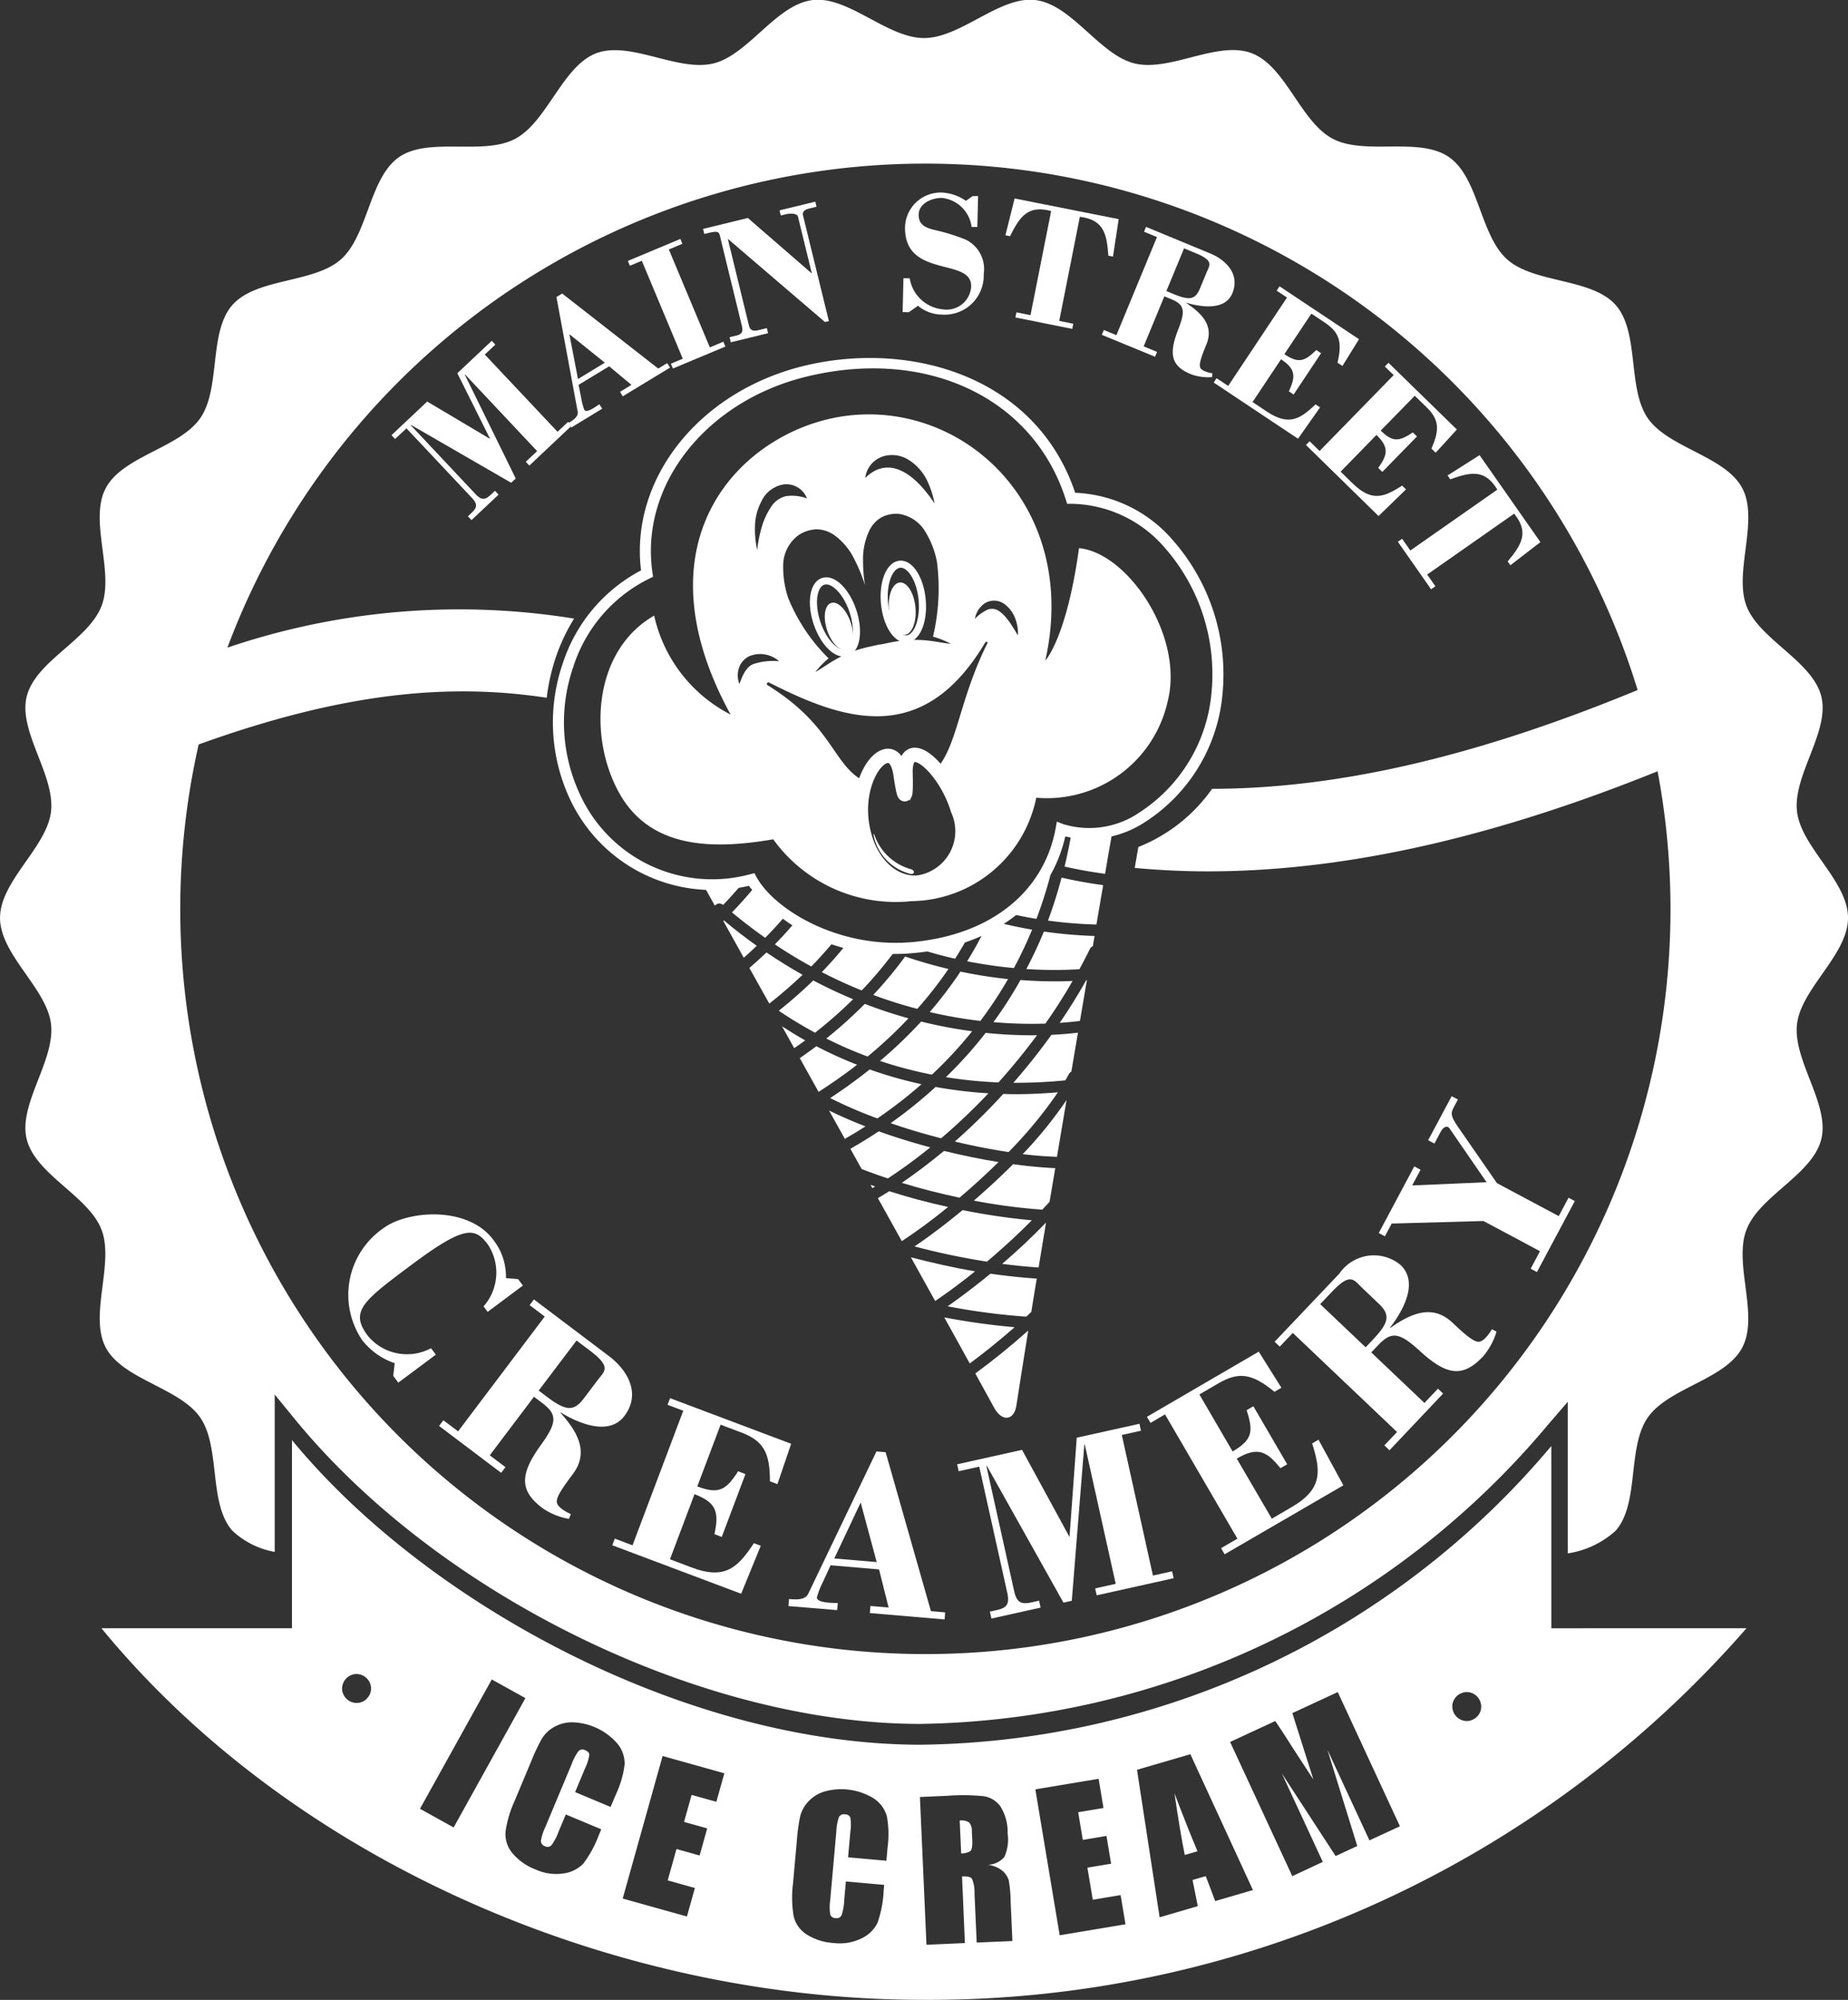 <svg xmlns="http://www.w3.org/2000/svg" width="64.844" height="70.158" viewBox="0 0 64.844 70.158">
  <rect x="0" y="0" width="64.844" height="70.158" fill="#333333" stroke="none"/>
  <g id="Group_37" data-name="Group 37" transform="translate(-2581.916 -1339.08)">
    <g id="Group_31" data-name="Group 31" transform="translate(2595.653 1345.84)">
      <path id="Path_86" data-name="Path 86" d="M2623.13,1373.07l.37-.348.126.134-1.485,1.4-.126-.134.4-.373-2.53-2.69-.009.008,1.787,3.641-.16.151-3.517-2.031-.009.009,2.287,2.431c.277.294.412.116.671-.127l.126.134-.95.894-.126-.134c.245-.231.422-.347.145-.641l-2.3-2.444-.4.373-.126-.134,1.253-1.179,2.208,1.311-1.151-2.305,1.208-1.137.126.134-.37.348Z" transform="translate(-2617.304 -1364.683)" fill="#fff"/>
      <path id="Path_87" data-name="Path 87" d="M2632.745,1370.3l-.1-.157c.126-.076.36-.21.322-.4l-.745-4.018.2-.124,3.372,2.633.314-.191.1.157-1.66,1.007-.095-.157.4-.245-.781-.651-1.074.651.093.46a2.053,2.053,0,0,0,.111.42c.079.131.452-.152.525-.2l.1.157Zm.233-1.7.942-.572-1.244-1Z" transform="translate(-2626.434 -1362.064)" fill="#fff"/>
      <path id="Path_88" data-name="Path 88" d="M2640.251,1365.223l-.071-.169.418-.175-1.438-3.436-.418.175-.071-.17,1.842-.771.071.17-.475.2,1.438,3.435.475-.2.071.17Z" transform="translate(-2630.377 -1359.055)" fill="#fff"/>
      <path id="Path_89" data-name="Path 89" d="M2649.887,1361.5l-.137.033-3.409-2.919.744,3.052c.036.149.134.188.286.163l.339-.083.044.179-1.309.319-.043-.179.285-.069c.2-.061.181-.189.139-.362l-.717-2.938c-.071-.292-.036-.382-.393-.3l-.2.048-.043-.178,1.571-.383,2.246,1.948-.489-2c-.029-.119-.286-.113-.435-.077l-.167.041-.043-.179,1.255-.306.043.178-.25.061c-.173.042-.255.119-.226.238Z" transform="translate(-2634.54 -1356.996)" fill="#fff"/>
      <path id="Path_90" data-name="Path 90" d="M2665.975,1356.615l.19,0-.027,1.084-.2,0a1.177,1.177,0,0,0-1.035-1.018c-.337-.008-.813.176-.823.58-.009.361.246.466.544.54a7.217,7.217,0,0,1,1.1.339,1.146,1.146,0,0,1,.638,1.21,1.372,1.372,0,0,1-1.469,1.423,1.332,1.332,0,0,1-.838-.309l-.318.225-.22-.005.029-1.188.22.005a1.3,1.3,0,0,0,1.162,1.088.862.862,0,0,0,.994-.8c.013-.527-.58-.584-1.164-.751s-1.178-.427-1.156-1.352a1.251,1.251,0,0,1,1.316-1.193,1.618,1.618,0,0,1,.82.29Z" transform="translate(-2645.582 -1356.497)" fill="#fff"/>
      <path id="Path_91" data-name="Path 91" d="M2673.127,1357.02l3.652.724-.2,1.315-.162-.032c-.054-.766-.162-1.262-1-1.365l-.724,3.652.493.1-.036.18-1.994-.4.036-.181.493.1.724-3.652c-.811-.223-1.1.194-1.442.882l-.162-.032Z" transform="translate(-2651.263 -1356.817)" fill="#fff"/>
      <path id="Path_92" data-name="Path 92" d="M2681.515,1363.377l.07-.17.441.182,1.423-3.441-.453-.187.07-.17,2.247.929c.566.234,1.055.734.781,1.4-.258.623-1.119.478-1.615.333l0,.011c.726.472.925.92.7,1.463-.194.47-.256.683-.211.8.023.056.118.148.427.2l-.015.133a1.734,1.734,0,0,1-.735-.1c-.69-.285-.794-.693-.45-1.571.267-.678.209-.875-.244-1.062l-.243-.1-.725,1.755.47.194-.07.17Zm2.265-1.536.238.1c.572.236.775.208.939-.188l.227-.549c.112-.272.28-.421-.377-.692l-.407-.168Z" transform="translate(-2656.59 -1358.391)" fill="#fff"/>
      <path id="Path_93" data-name="Path 93" d="M2691.629,1368.335l.1-.153.408.271,2.063-3.1-.362-.241.1-.153,2.789,1.856-.581.938-.173-.116c.169-.719.07-1.056-.439-1.4l-.479-.319-.947,1.422c.5.333.705.256,1.12-.145l.168.112-.963,1.448-.168-.112c.254-.537.226-.792-.274-1.124l-1,1.5.5.333c.79.526,1.181.249,1.712-.251l.158.105-.774,1.1Z" transform="translate(-2662.778 -1361.675)" fill="#fff"/>
      <path id="Path_94" data-name="Path 94" d="M2699.968,1374.747l.128-.131.35.342,2.6-2.664-.311-.3.128-.131,2.4,2.341-.744.814-.149-.145c.3-.675.265-1.025-.173-1.453l-.412-.4-1.194,1.222c.43.419.645.382,1.127.064l.145.141-1.215,1.244-.145-.141c.35-.481.368-.736-.061-1.156l-1.258,1.288.429.419c.679.663,1.115.463,1.729.071l.136.133-.963.934Z" transform="translate(-2667.88 -1365.896)" fill="#fff"/>
      <path id="Path_95" data-name="Path 95" d="M2711.14,1380.215l2.135,3.051-1.054.812-.094-.135c.492-.59.757-1.023.226-1.675l-3.051,2.135.288.412-.151.105-1.166-1.666.15-.105.288.411,3.052-2.135c-.431-.723-.928-.622-1.652-.363l-.094-.135Z" transform="translate(-2672.961 -1371.008)" fill="#fff"/>
    </g>
    <g id="Group_32" data-name="Group 32" transform="translate(2594.126 1377.538)">
      <path id="Path_96" data-name="Path 96" d="M2619.341,1451.1l.169.226-1.237.923-.144-.193a1.788,1.788,0,0,0,.155-2.166c-.462-.618-.827-.677-2.7.722-1.683,1.255-2.156,1.619-1.521,2.47a1.784,1.784,0,0,0,2.224.442l.168.226-1.317.982-.178-.239.052-.443a2.451,2.451,0,0,1-1.135-.8,2.835,2.835,0,0,1,.739-3.936c.831-.62,2.951-.8,3.854.406a2.089,2.089,0,0,1,.445,1.345Z" transform="translate(-2613.372 -1444.686)" fill="#fff"/>
      <path id="Path_97" data-name="Path 97" d="M2621.609,1460.955l.15-.2.517.39,3.04-4.028-.53-.4.15-.2,2.63,1.985c.663.5,1.133,1.323.548,2.1-.55.729-1.631.245-2.232-.115l-.01.013c.791.867.9,1.522.42,2.158-.415.55-.569.808-.551.977.011.082.1.234.49.412l-.065.169a2.354,2.354,0,0,1-.93-.379c-.808-.61-.8-1.18-.055-2.215.582-.8.572-1.076.042-1.476l-.285-.215-1.55,2.054.55.415-.15.2Zm3.495-1.241.278.21c.669.505.947.537,1.3.073l.485-.642c.24-.318.511-.457-.258-1.037l-.477-.36Z" transform="translate(-2618.412 -1449.39)" fill="#fff"/>
      <path id="Path_98" data-name="Path 98" d="M2637.265,1470.6l.088-.233.621.235,1.781-4.721-.551-.208.088-.233,4.248,1.6-.481,1.415-.264-.1c.005-1-.228-1.417-1-1.71l-.73-.275-.818,2.166c.761.287,1.009.124,1.434-.532l.256.1-.832,2.205-.256-.1c.172-.786.057-1.114-.7-1.4l-.861,2.283.761.287c1.2.455,1.635-.03,2.185-.852l.24.091-.688,1.683Z" transform="translate(-2627.99 -1454.849)" fill="#fff"/>
      <path id="Path_99" data-name="Path 99" d="M2653.187,1475.675l.021-.248c.2.017.562.056.674-.184l2.394-4.993.322.028,1.589,5.575.5.043-.021.248-2.622-.224.021-.248.637.054-.335-1.337-1.7-.145-.266.577a2.814,2.814,0,0,0-.214.548c-.018.207.616.194.732.2l-.021.248Zm1.609-1.67,1.488.127-.562-2.089Z" transform="translate(-2637.732 -1457.791)" fill="#fff"/>
      <path id="Path_100" data-name="Path 100" d="M2675.313,1473.087l.673-.15.054.243-2.7.6-.054-.243.721-.16-1.085-4.885-.016,0-.44,5.479-.292.065-2.69-4.8-.016,0,.98,4.415c.119.535.4.422.87.317l.054.243-1.726.383-.054-.243c.446-.1.732-.111.613-.646l-.986-4.439-.721.16-.054-.243,2.276-.506,1.666,3.056.254-3.483,2.2-.488.053.243-.672.149Z" transform="translate(-2647.068 -1456.273)" fill="#fff"/>
      <path id="Path_101" data-name="Path 101" d="M2688.32,1468.336l-.125-.215.574-.334-2.54-4.36-.509.3-.125-.215,3.923-2.285.795,1.266-.244.142c-.773-.635-1.243-.717-1.96-.3l-.674.393,1.166,2c.7-.41.732-.7.492-1.448l.236-.138,1.187,2.036-.237.138c-.5-.63-.829-.747-1.532-.337l1.229,2.108.7-.409c1.112-.647,1.007-1.288.717-2.232l.222-.13.872,1.6Z" transform="translate(-2657.56 -1452.268)" fill="#fff"/>
      <path id="Path_102" data-name="Path 102" d="M2701.167,1459.337l-.18-.172.446-.469-3.658-3.476-.458.481-.18-.172,2.27-2.388a1.467,1.467,0,0,1,2.147-.307c.661.629.059,1.648-.367,2.2l.012.011c.951-.687,1.614-.722,2.191-.173.5.475.739.656.909.658.082,0,.244-.077.464-.44l.16.084a2.351,2.351,0,0,1-.482.881c-.7.734-1.263.666-2.206-.2-.728-.668-1-.691-1.461-.21l-.246.259,1.865,1.772.475-.5.18.172Zm-.837-3.613.24-.252c.578-.608.641-.879.22-1.279l-.583-.555c-.289-.274-.4-.559-1.059.139l-.412.433Z" transform="translate(-2664.622 -1446.918)" fill="#fff"/>
      <path id="Path_103" data-name="Path 103" d="M2706.55,1442.951l1.246-2.336.22.117-.293.55,2.61-.113-1.3-1.888c-.079-.117-.218-.05-.3.1l-.23.432-.22-.117.825-1.545.219.117-.145.271c-.109.205-.116.305.149.691l1.366,1.971,2.168,1.157.344-.644.22.117-1.329,2.49-.22-.117.328-.615-1.985-1.059-3.219.089-.238.447Z" transform="translate(-2670.381 -1438.154)" fill="#fff"/>
    </g>
    <g id="Group_33" data-name="Group 33" transform="translate(2585.476 1389.599)">
      <path id="Path_104" data-name="Path 104" d="M2688.441,1503.308l.446-.13q-.345-.818-.808-2.034Q2688.3,1502.632,2688.441,1503.308Z" transform="translate(-2650.429 -1488.754)" fill="#fff"/>
      <path id="Path_105" data-name="Path 105" d="M2669.088,1503.992a.434.434,0,0,0-.1-.32.5.5,0,0,0-.325-.062l.051,1.152a.593.593,0,0,0,.316-.076q.089-.066.073-.409Z" transform="translate(-2638.548 -1490.263)" fill="#fff"/>
      <path id="Path_106" data-name="Path 106" d="M2641.961,1475.829v-6.394a29.344,29.344,0,0,1-22.13,10.479c-8.141,0-17.285-4.881-22.059-10.687v6.6h-6.686c6.791,8.265,18.077,13.036,28.816,13.036a38.035,38.035,0,0,0,28.908-13.036Zm-41.52,2.416a.484.484,0,0,1-.335.2.516.516,0,0,1-.571-.431.516.516,0,0,1,.435-.577.515.515,0,0,1,.571.432A.482.482,0,0,1,2600.442,1478.245Zm1.823,3.916,2.519-4.537,1.18.655-2.518,4.537Zm6.688-.064-1.245-.521.348-.832a1.626,1.626,0,0,0,.15-.47c0-.071-.048-.126-.138-.164a.2.2,0,0,0-.241.028,1.793,1.793,0,0,0-.24.456l-.93,2.223a1.692,1.692,0,0,0-.149.472.193.193,0,0,0,.142.185.19.19,0,0,0,.226-.031,1.872,1.872,0,0,0,.253-.483l.252-.6,1.244.521-.078.187a3.988,3.988,0,0,1-.546,1.01,1.167,1.167,0,0,1-.693.35,1.724,1.724,0,0,1-.983-.136,1.994,1.994,0,0,1-.819-.576,1.045,1.045,0,0,1-.24-.745,3.9,3.9,0,0,1,.326-1.1l.585-1.4a6.756,6.756,0,0,1,.36-.761,1.18,1.18,0,0,1,.42-.41,1.279,1.279,0,0,1,.646-.173,2.168,2.168,0,0,1,1.594.755,1.1,1.1,0,0,1,.248.727,3.456,3.456,0,0,1-.3,1.035Zm3.711-.181-.868-.242-.265.948.812.227-.266.951-.812-.227-.308,1.1.954.267-.28,1-2.253-.63,1.4-5,2.167.606Zm6.01,1.577-.044.491-1.344-.12.08-.9a1.632,1.632,0,0,0,0-.493.188.188,0,0,0-.182-.114.2.2,0,0,0-.221.1,1.81,1.81,0,0,0-.09.507l-.214,2.4a1.69,1.69,0,0,0,0,.5.192.192,0,0,0,.191.133.19.19,0,0,0,.207-.1,1.9,1.9,0,0,0,.094-.537l.058-.649,1.344.12-.018.2a3.984,3.984,0,0,1-.215,1.128,1.168,1.168,0,0,1-.554.544,1.724,1.724,0,0,1-.979.167,1.992,1.992,0,0,1-.955-.3,1.046,1.046,0,0,1-.455-.638,3.891,3.891,0,0,1-.023-1.149l.135-1.51a6.678,6.678,0,0,1,.113-.835,1.18,1.18,0,0,1,.276-.517,1.28,1.28,0,0,1,.563-.36,2.168,2.168,0,0,1,1.747.238,1.106,1.106,0,0,1,.457.618A3.456,3.456,0,0,1,2618.674,1483.492Zm3.125,3.361-.077-1.723a1.2,1.2,0,0,0-.088-.513q-.07-.1-.349-.084l.1,2.338-1.348.06-.23-5.184.954-.042a7.273,7.273,0,0,1,1.3.016.893.893,0,0,1,.568.352,1.709,1.709,0,0,1,.256.956,1.517,1.517,0,0,1-.114.82.793.793,0,0,1-.582.276,1.012,1.012,0,0,1,.55.242.791.791,0,0,1,.185.3,4.8,4.8,0,0,1,.067.766l.061,1.367Zm2.912-.255-.854-5.119,2.22-.37.171,1.024-.888.148.162.971.831-.139.162.974-.831.139.188,1.125.977-.163.171,1.024Zm5.457-1.2-.331-.875-.464.135.184.918-1.339.391-.794-5.174,1.873-.547,2.195,4.765Zm5.412-2.13-1.474-3.178,1.047,3.376-.759.352-1.889-2.9,1.438,3.106-1.07.5-2.182-4.708,1.584-.734q.267.392.609.934l.729,1.117-.738-2.329,1.593-.738,2.182,4.708Zm3.707-4.283a.493.493,0,0,1-.375.09.515.515,0,0,1-.418-.588.515.515,0,0,1,.583-.415.515.515,0,0,1,.418.588A.492.492,0,0,1,2639.287,1478.986Z" transform="translate(-2591.087 -1469.227)" fill="#fff"/>
    </g>
    <path id="Path_107" data-name="Path 107" d="M2644.972,1375c.15-1.251,1.788-2.43,1.788-3.721s-1.638-2.47-1.788-3.721c-.154-1.278,1.154-2.813.853-4.04-.306-1.247-2.179-2-2.628-3.183s.446-3-.145-4.126-2.594-1.413-3.317-2.458-.284-3.018-1.128-3.971-2.854-.751-3.807-1.6-.992-2.863-2.042-3.589-2.947-.048-4.078-.643-1.644-2.541-2.842-3-2.866.663-4.113.357c-1.226-.3-2.2-2.069-3.479-2.223-1.25-.15-2.617,1.333-3.908,1.333s-2.658-1.483-3.908-1.333c-1.278.153-2.253,1.921-3.479,2.223-1.247.306-2.929-.806-4.113-.357s-1.719,2.4-2.841,3-3.032-.08-4.078.643-1.089,2.744-2.041,3.588-2.962.643-3.807,1.6-.4,2.921-1.129,3.971-2.721,1.327-3.317,2.458.31,2.928-.145,4.126-2.322,1.937-2.628,3.184c-.3,1.227,1.007,2.762.853,4.04-.151,1.251-1.788,2.43-1.788,3.721s1.638,2.471,1.788,3.721c.154,1.278-1.154,2.813-.853,4.04.307,1.247,2.179,2,2.628,3.184s-.446,3,.145,4.125,2.594,1.413,3.316,2.458.284,3.019,1.128,3.971a2.919,2.919,0,0,0,1.486.744V1388l.689.843c5.071,6.208,14.307,10.713,21.961,10.713a29.291,29.291,0,0,0,22.04-10.509l.682-.792v5.319a3.218,3.218,0,0,0,1.678-.793c.845-.953.4-2.921,1.128-3.971s2.722-1.327,3.317-2.458-.309-2.928.145-4.126,2.322-1.937,2.628-3.184C2646.126,1377.813,2644.818,1376.278,2644.972,1375Zm-30.585,22.106a26.135,26.135,0,0,1-25.5-31.91c5.1-1.839,8.8-2.156,12.212-1.638a7.2,7.2,0,0,1,.323-1.43,6.6,6.6,0,0,1,.638-1.347,25.3,25.3,0,0,0-12.165,1.019,26.149,26.149,0,0,1,49.484,1.487c-6,2.475-10.769,3.456-14.932,3.466a5.769,5.769,0,0,1-2.588,2.041c-.037.216-.08.463-.127.734.821.073,1.663.12,2.547.12,4.313,0,9.423-.939,15.8-3.511a26.128,26.128,0,0,1-25.691,30.969Z" fill="#fff"/>
    <g id="Group_36" data-name="Group 36" transform="translate(2601.317 1351.639)">
      <g id="Group_34" data-name="Group 34" transform="translate(0 0)">
        <path id="Path_108" data-name="Path 108" d="M2643.9,1392.34a6.314,6.314,0,0,1-5.129-2.39,5.528,5.528,0,0,1-6.3-3.091,6.356,6.356,0,0,1-.226-4.721,5.663,5.663,0,0,1,2.743-3.254c-.393-3.218,2.047-6.288,5.734-7.178h0c3.7-.892,8.122.357,9.5,4.456a4.765,4.765,0,0,1,3.458,1.7,7.121,7.121,0,0,1,1.715,5.314,5.973,5.973,0,0,1-2.729,4.542,3.617,3.617,0,0,1-2.792.5c-.522,2.3-2.483,3.822-5.292,4.089Q2644.234,1392.341,2643.9,1392.34Zm-4.933-2.832.071.13c.606,1.12,2.86,2.534,5.506,2.283,2.714-.259,4.581-1.751,4.993-3.992l.042-.231.219.086a3.115,3.115,0,0,0,2.668-.4,5.589,5.589,0,0,0,2.543-4.254,6.716,6.716,0,0,0-1.619-5.011,4.409,4.409,0,0,0-3.309-1.571h-.142l-.043-.136c-1.127-3.568-4.864-5.349-9.084-4.329h0c-3.544.856-5.875,3.815-5.422,6.884l.021.141-.127.062a5.221,5.221,0,0,0-2.671,3.093,5.954,5.954,0,0,0,.206,4.422,5.1,5.1,0,0,0,6.007,2.856Z" transform="translate(-2631.896 -1371.434)" fill="#fff"/>
      </g>
      <path id="Path_109" data-name="Path 109" d="M2677.71,1429.157c.276-.019.514-.043.71-.068l.244-1.431h-.022Q2678.214,1428.42,2677.71,1429.157Z" transform="translate(-2659.927 -1405.833)" fill="#fff"/>
      <path id="Path_110" data-name="Path 110" d="M2654.925,1428.345q-.689-.286-1.4-.658-.568.552-1.208,1.062c.423.286.848.541,1.273.771A15.85,15.85,0,0,0,2654.925,1428.345Z" transform="translate(-2644.391 -1405.851)" fill="#fff"/>
      <path id="Path_111" data-name="Path 111" d="M2661.673,1446.735c-.132.085-.265.163-.4.242l.841,1.51c.535-.354,1.083-.756,1.625-1.2C2663.038,1447.136,2662.338,1446.948,2661.673,1446.735Z" transform="translate(-2649.871 -1417.505)" fill="#fff"/>
      <path id="Path_112" data-name="Path 112" d="M2664.912,1443.093c-.484.4-.98.777-1.482,1.12.651.2,1.336.374,2.026.52.474-.4.935-.822,1.369-1.249C2666.205,1443.384,2665.56,1443.253,2664.912,1443.093Z" transform="translate(-2651.189 -1415.277)" fill="#fff"/>
      <path id="Path_113" data-name="Path 113" d="M2660.668,1446.273l.1-.056-.16-.059Z" transform="translate(-2649.46 -1417.152)" fill="#fff"/>
      <path id="Path_114" data-name="Path 114" d="M2674.5,1427.682c-.2.009-.409.014-.635.014-.364,0-.765-.015-1.192-.047a14.662,14.662,0,0,1-.949,1.477,15.3,15.3,0,0,0,1.821.052C2673.892,1428.689,2674.21,1428.189,2674.5,1427.682Z" transform="translate(-2656.266 -1405.828)" fill="#fff"/>
      <path id="Path_115" data-name="Path 115" d="M2664.625,1424.094c.482.156.955.287,1.408.39.164-.256.318-.519.464-.786a7.62,7.62,0,0,1-1.82.394Z" transform="translate(-2651.921 -1403.41)" fill="#fff"/>
      <path id="Path_116" data-name="Path 116" d="M2669.341,1423.811a15.961,15.961,0,0,0,1.641.238,14.828,14.828,0,0,0,.639-1.348c-.383-.064-.783-.15-1.192-.25-.151.09-.307.174-.471.252C2669.767,1423.082,2669.564,1423.453,2669.341,1423.811Z" transform="translate(-2654.806 -1402.648)" fill="#fff"/>
      <path id="Path_117" data-name="Path 117" d="M2669.946,1445.571a20.518,20.518,0,0,0,2.4.318c.088-.092.173-.185.257-.277l.2-1.18c-.455-.019-.954-.067-1.479-.139C2670.884,1444.732,2670.421,1445.162,2669.946,1445.571Z" transform="translate(-2655.176 -1416.012)" fill="#fff"/>
      <path id="Path_118" data-name="Path 118" d="M2656.2,1425.265c.474.245.943.457,1.4.643a14.383,14.383,0,0,0,1.125-1.332c-.143-.053-.289-.113-.434-.172a6.923,6.923,0,0,1-1.162-.2C2656.837,1424.57,2656.53,1424.925,2656.2,1425.265Z" transform="translate(-2646.765 -1403.721)" fill="#fff"/>
      <path id="Path_119" data-name="Path 119" d="M2673.519,1434.163a17.081,17.081,0,0,0,1.824-.085c.042-.074.089-.15.125-.222a.194.194,0,0,1,.085-.081q.118-.694.232-1.369c-.255.03-.566.058-.93.075C2674.439,1433.06,2673.991,1433.623,2673.519,1434.163Z" transform="translate(-2657.362 -1408.738)" fill="#fff"/>
      <path id="Path_120" data-name="Path 120" d="M2650.261,1425.156c-.192.185-.392.366-.6.544l.7,1.25q.617-.486,1.167-1.01C2651.109,1425.705,2650.686,1425.443,2650.261,1425.156Z" transform="translate(-2642.768 -1404.302)" fill="#fff"/>
      <path id="Path_121" data-name="Path 121" d="M2660.855,1426.863c.529.2,1.046.359,1.545.49a14.063,14.063,0,0,0,1.093-1.4c-.49-.115-1-.26-1.519-.437A14.635,14.635,0,0,1,2660.855,1426.863Z" transform="translate(-2649.614 -1404.52)" fill="#fff"/>
      <path id="Path_122" data-name="Path 122" d="M2675.566,1440.482c.111-.665.224-1.332.336-1.994a14.548,14.548,0,0,1-1.539,1.9C2674.783,1440.437,2675.187,1440.47,2675.566,1440.482Z" transform="translate(-2657.879 -1412.459)" fill="#fff"/>
      <path id="Path_123" data-name="Path 123" d="M2661.591,1441.884c-.617-.165-1.225-.353-1.808-.562-.334.222-.665.423-.995.613l.395.708q.44.172.921.331A18.39,18.39,0,0,0,2661.591,1441.884Z" transform="translate(-2648.35 -1414.193)" fill="#fff"/>
      <path id="Path_124" data-name="Path 124" d="M2664.7,1431.741a16.581,16.581,0,0,1-1.79-.34,15.791,15.791,0,0,1-1.443,1.381,14.559,14.559,0,0,0,1.821.481A14.823,14.823,0,0,0,2664.7,1431.741Z" transform="translate(-2649.989 -1408.123)" fill="#fff"/>
      <path id="Path_125" data-name="Path 125" d="M2665.858,1437.535a15.619,15.619,0,0,1-1.853-.223,16.353,16.353,0,0,1-1.577,1.27c.57.2,1.167.374,1.771.531A21.294,21.294,0,0,0,2665.858,1437.535Z" transform="translate(-2650.577 -1411.74)" fill="#fff"/>
      <path id="Path_126" data-name="Path 126" d="M2671.836,1437.8c-.467.039-.946.065-1.442.065-.156,0-.316,0-.474-.009a22,22,0,0,1-1.7,1.671c.637.152,1.273.277,1.886.368A15.181,15.181,0,0,0,2671.836,1437.8Z" transform="translate(-2654.117 -1412.04)" fill="#fff"/>
      <path id="Path_127" data-name="Path 127" d="M2665.96,1428.3a16.093,16.093,0,0,0,1.777.311,14.432,14.432,0,0,0,.971-1.468,16.551,16.551,0,0,1-1.67-.262A14.39,14.39,0,0,1,2665.96,1428.3Z" transform="translate(-2652.738 -1405.355)" fill="#fff"/>
      <path id="Path_128" data-name="Path 128" d="M2670.442,1432.508a15.985,15.985,0,0,1-1.626-.084,15.017,15.017,0,0,1-1.394,1.553,15.483,15.483,0,0,0,1.844.185c.477-.53.929-1.085,1.352-1.656Z" transform="translate(-2653.632 -1408.749)" fill="#fff"/>
      <path id="Path_129" data-name="Path 129" d="M2651.959,1423.084q.641.428,1.277.776c.314-.317.6-.648.883-.987a6.715,6.715,0,0,1-1.388-.642C2652.485,1422.523,2652.231,1422.809,2651.959,1423.084Z" transform="translate(-2644.171 -1402.514)" fill="#fff"/>
      <path id="Path_130" data-name="Path 130" d="M2647.319,1422.259l-.021.019.719,1.291c.155-.137.308-.277.456-.418C2648.089,1422.879,2647.7,1422.579,2647.319,1422.259Z" transform="translate(-2641.32 -1402.53)" fill="#fff"/>
      <path id="Path_131" data-name="Path 131" d="M2654.795,1433.631c-.187.143-.385.281-.58.419l.659,1.182q.712-.455,1.351-.951A14.767,14.767,0,0,1,2654.795,1433.631Z" transform="translate(-2645.552 -1409.488)" fill="#fff"/>
      <path id="Path_132" data-name="Path 132" d="M2652.61,1431.836l.427.766c.128-.091.26-.18.385-.273C2653.151,1432.177,2652.88,1432.01,2652.61,1431.836Z" transform="translate(-2644.57 -1408.39)" fill="#fff"/>
      <path id="Path_133" data-name="Path 133" d="M2648.96,1418.983c-.277.34-.567.672-.878.991q.582.483,1.165.892c.272-.273.526-.557.772-.846A4.15,4.15,0,0,1,2648.96,1418.983Z" transform="translate(-2641.799 -1400.526)" fill="#fff"/>
      <path id="Path_134" data-name="Path 134" d="M2645.436,1418.824l.427.771s0-.006.005-.008a.2.2,0,0,1,.283-.021l0,0c.26-.267.5-.543.741-.825A5.9,5.9,0,0,1,2645.436,1418.824Z" transform="translate(-2640.18 -1400.379)" fill="#fff"/>
      <path id="Path_135" data-name="Path 135" d="M2656.609,1431.019a14.422,14.422,0,0,0,1.449.632,15.474,15.474,0,0,0,1.434-1.341c-.5-.137-1.009-.305-1.531-.506A16.273,16.273,0,0,1,2656.609,1431.019Z" transform="translate(-2647.016 -1407.146)" fill="#fff"/>
      <path id="Path_136" data-name="Path 136" d="M2678.4,1414.192q-.107.632-.251,1.225c.5.112.971.194,1.422.254.1-.6.193-1.116.262-1.51A2.959,2.959,0,0,1,2678.4,1414.192Z" transform="translate(-2660.196 -1397.576)" fill="#fff"/>
      <path id="Path_137" data-name="Path 137" d="M2677.1,1416.894c.013-.054.024-.111.037-.166-.022.052-.042.106-.067.158Z" transform="translate(-2659.535 -1399.146)" fill="#fff"/>
      <path id="Path_138" data-name="Path 138" d="M2667.273,1458.137c.318.572.618,1.115.894,1.615.529-.391,1.061-.82,1.573-1.271A24.485,24.485,0,0,1,2667.273,1458.137Z" transform="translate(-2653.541 -1424.481)" fill="#fff"/>
      <path id="Path_139" data-name="Path 139" d="M2667.575,1455.331a23.077,23.077,0,0,0,2.762.363c.06-.055.115-.111.175-.167q.092-.567.191-1.168c-.519-.035-1.064-.092-1.625-.172C2668.576,1454.6,2668.069,1454.987,2667.575,1455.331Z" transform="translate(-2653.726 -1422.064)" fill="#fff"/>
      <path id="Path_140" data-name="Path 140" d="M2670.74,1462.032c.28.512.7.444.78-.071.111-.725.254-1.626.417-2.638-.607.543-1.239,1.053-1.858,1.507C2670.321,1461.269,2670.545,1461.675,2670.74,1462.032Z" transform="translate(-2655.258 -1425.207)" fill="#fff"/>
      <path id="Path_141" data-name="Path 141" d="M2664.255,1452.709l.852,1.532c.465-.315.937-.664,1.4-1.041C2665.755,1453.074,2664.993,1452.9,2664.255,1452.709Z" transform="translate(-2651.694 -1421.16)" fill="#fff"/>
      <path id="Path_142" data-name="Path 142" d="M2667.126,1450.249c.55-.463,1.083-.954,1.576-1.45a23.048,23.048,0,0,1-2.43-.358c-.564.467-1.134.9-1.686,1.274A24.564,24.564,0,0,0,2667.126,1450.249Z" transform="translate(-2651.897 -1418.549)" fill="#fff"/>
      <path id="Path_143" data-name="Path 143" d="M2656.959,1436.733a15.74,15.74,0,0,0,1.657.714,16.093,16.093,0,0,0,1.547-1.2,14.832,14.832,0,0,1-1.818-.518Q2657.69,1436.253,2656.959,1436.733Z" transform="translate(-2647.23 -1410.771)" fill="#fff"/>
      <path id="Path_144" data-name="Path 144" d="M2673.784,1451.141c.084-.512.171-1.039.261-1.576-.483.5-1,.987-1.54,1.449C2672.941,1451.072,2673.37,1451.114,2673.784,1451.141Z" transform="translate(-2656.742 -1419.236)" fill="#fff"/>
      <path id="Path_145" data-name="Path 145" d="M2656.857,1439.443l.555.994c.239-.137.48-.282.722-.437C2657.683,1439.825,2657.253,1439.639,2656.857,1439.443Z" transform="translate(-2647.168 -1413.044)" fill="#fff"/>
      <path id="Path_146" data-name="Path 146" d="M2674.694,1424.581a14.923,14.923,0,0,0,1.861.006q.194-.356.371-.715a.193.193,0,0,1,.1-.092l.061-.359a16.3,16.3,0,0,1-1.778-.155C2675.12,1423.726,2674.913,1424.161,2674.694,1424.581Z" transform="translate(-2658.081 -1403.145)" fill="#fff"/>
      <path id="Path_147" data-name="Path 147" d="M2676.647,1419.9a15.608,15.608,0,0,0,1.7.138c.084-.494.164-.957.237-1.382-.463-.062-.951-.148-1.46-.263C2676.985,1418.916,2676.826,1419.42,2676.647,1419.9Z" transform="translate(-2659.276 -1400.164)" fill="#fff"/>
      <path id="Path_148" data-name="Path 148" d="M2673.313,1419.464c.3.067.6.127.89.174a15.756,15.756,0,0,0,.493-1.543l-.113-.031A4.7,4.7,0,0,1,2673.313,1419.464Z" transform="translate(-2657.236 -1399.963)" fill="#fff"/>
      <path id="Path_149" data-name="Path 149" d="M2664.093,1411.264l-.107.009.087.06C2664.08,1411.311,2664.085,1411.287,2664.093,1411.264Z" transform="translate(-2651.53 -1395.803)" fill="#bd946e"/>
      <g id="Group_35" data-name="Group 35" transform="translate(1.669 1.978)">
        <ellipse id="Ellipse_9" data-name="Ellipse 9" cx="0.664" cy="1.316" rx="0.664" ry="1.316" transform="translate(7.181 6.067) rotate(-18.435)" fill="none" stroke="#fff" stroke-miterlimit="10" stroke-width="0.25"/>
        <ellipse id="Ellipse_10" data-name="Ellipse 10" cx="0.436" cy="0.864" rx="0.436" ry="0.864" transform="translate(7.679 6.753) rotate(-18.435)" fill="#fff"/>
        <ellipse id="Ellipse_11" data-name="Ellipse 11" cx="0.664" cy="1.316" rx="0.664" ry="1.316" transform="translate(9.844 5.317) rotate(-5.295)" fill="none" stroke="#fff" stroke-miterlimit="10" stroke-width="0.25"/>
        <ellipse id="Ellipse_12" data-name="Ellipse 12" cx="0.467" cy="0.924" rx="0.467" ry="0.924" transform="translate(10.037 5.94) rotate(-5.295)" fill="#fff"/>
        <path id="Path_150" data-name="Path 150" d="M2652.988,1381.223c-.434,3.155-1.183,3.944-1.183,3.944,1.223-5.442-2.937-9.24-7.177-8.558-3.431.552-7.257,4.26-3.865,10.451a5.154,5.154,0,0,1-2.682-3.471c-2.13,1.223-2.327,4.259-1.222,6.231s3.313,1.972,5.4,1.617a5.3,5.3,0,0,0,4.851,2.169,4.527,4.527,0,0,0,4.378-3.628,4.344,4.344,0,0,0,4.614-3.392C2656.678,1384.285,2654.683,1381.381,2652.988,1381.223Zm-6.935-3.2a1.085,1.085,0,0,1,.981.118,1.747,1.747,0,0,1,.612.687,3.19,3.19,0,0,1,.274.828c-.856-1.284-1.731-1.595-2.432-.895A.9.9,0,0,1,2646.052,1378.026Zm-1.7,2.708a2.279,2.279,0,0,1,.755.886,5.845,5.845,0,0,1,.37.9,5.325,5.325,0,0,1-.068-.866,2.323,2.323,0,0,1,.24-1.084,1.047,1.047,0,0,1,.422-.432,1.107,1.107,0,0,1,.6-.114,1.3,1.3,0,0,1,.944.66,3.087,3.087,0,0,1,.388,1.027,7.329,7.329,0,0,1-.139,2.618,3.239,3.239,0,0,1,.628.253c-.217-.02-.426-.064-.634-.092a4.1,4.1,0,0,0-1.235,0c-.207.031-.412.08-.626.12l.022-.012c-.208.048-.41.086-.609.139a4.118,4.118,0,0,0-1.132.494c-.179.109-.353.234-.543.34a3.212,3.212,0,0,1,.465-.479,6.309,6.309,0,0,1-1.419-2.122,3.419,3.419,0,0,1-.174-1.135,1.327,1.327,0,0,1,.543-1.069,1.23,1.23,0,0,1,.595-.2A1.074,1.074,0,0,1,2644.352,1380.734Zm-2.5-1.171a1.047,1.047,0,0,1,.8-.577.78.78,0,0,1,.79.492,1.575,1.575,0,0,0-.737-.077.86.86,0,0,0-.52.372,2.628,2.628,0,0,0-.327.7,4.754,4.754,0,0,0-.163.818,3.347,3.347,0,0,1-.077-.859A1.941,1.941,0,0,1,2641.854,1379.563Zm-.782,6.429a.835.835,0,0,1-.024-.535.7.7,0,0,1,.379-.444,1,1,0,0,1,1.038.179,2.261,2.261,0,0,0-.906.1C2641.317,1385.389,2641.19,1385.657,2641.072,1385.991Zm8.7-1.427c-1.01,2.035-1.043,3.611-1.814,4.442a4.094,4.094,0,0,1,.748,1.4,1.819,1.819,0,0,1-1.351,2.542c-.861.113-1.828-.647-2.022-2.116a3.1,3.1,0,0,1,.137-1.421c-1.138-.573-1.078-1.936-3.413-3.382-.055-.034,0-.119.058-.09,2.632,1.338,5.4,2.274,7.584-1.407C2649.727,1384.485,2649.8,1384.519,2649.775,1384.565Zm.765-.762a1.417,1.417,0,0,0-.349-.367.428.428,0,0,0-.409-.052,1.531,1.531,0,0,0-.444.321.842.842,0,0,1,.328-.532.617.617,0,0,1,.692,0,1.105,1.105,0,0,1,.393.513,1.494,1.494,0,0,1,.1.6C2650.742,1384.118,2650.646,1383.952,2650.54,1383.8Z" transform="translate(-2636.197 -1376.53)" fill="#fff"/>
        <path id="Path_151" data-name="Path 151" d="M2663.139,1409.228c-.451-1.5-1.873-2.738-1.833-1.275.023.841-.025,1.084-.179.028-.218-1.5-1.6-.165-1.36,1.673.194,1.469,1.161,2.229,2.022,2.116A1.819,1.819,0,0,0,2663.139,1409.228Z" transform="translate(-2650.6 -1395.355)" fill="none" stroke="#fff" stroke-miterlimit="10" stroke-width="0.5"/>
        <path id="Path_152" data-name="Path 152" d="M2660.878,1414.494a1.751,1.751,0,0,0,1.289,1.36c.137.034.185-.1.037-.159a1.887,1.887,0,0,1-1.3-1.218C2660.886,1414.445,2660.869,1414.46,2660.878,1414.494Z" transform="translate(-2651.296 -1399.736)" fill="#fff"/>
      </g>
    </g>
  </g>
</svg>
